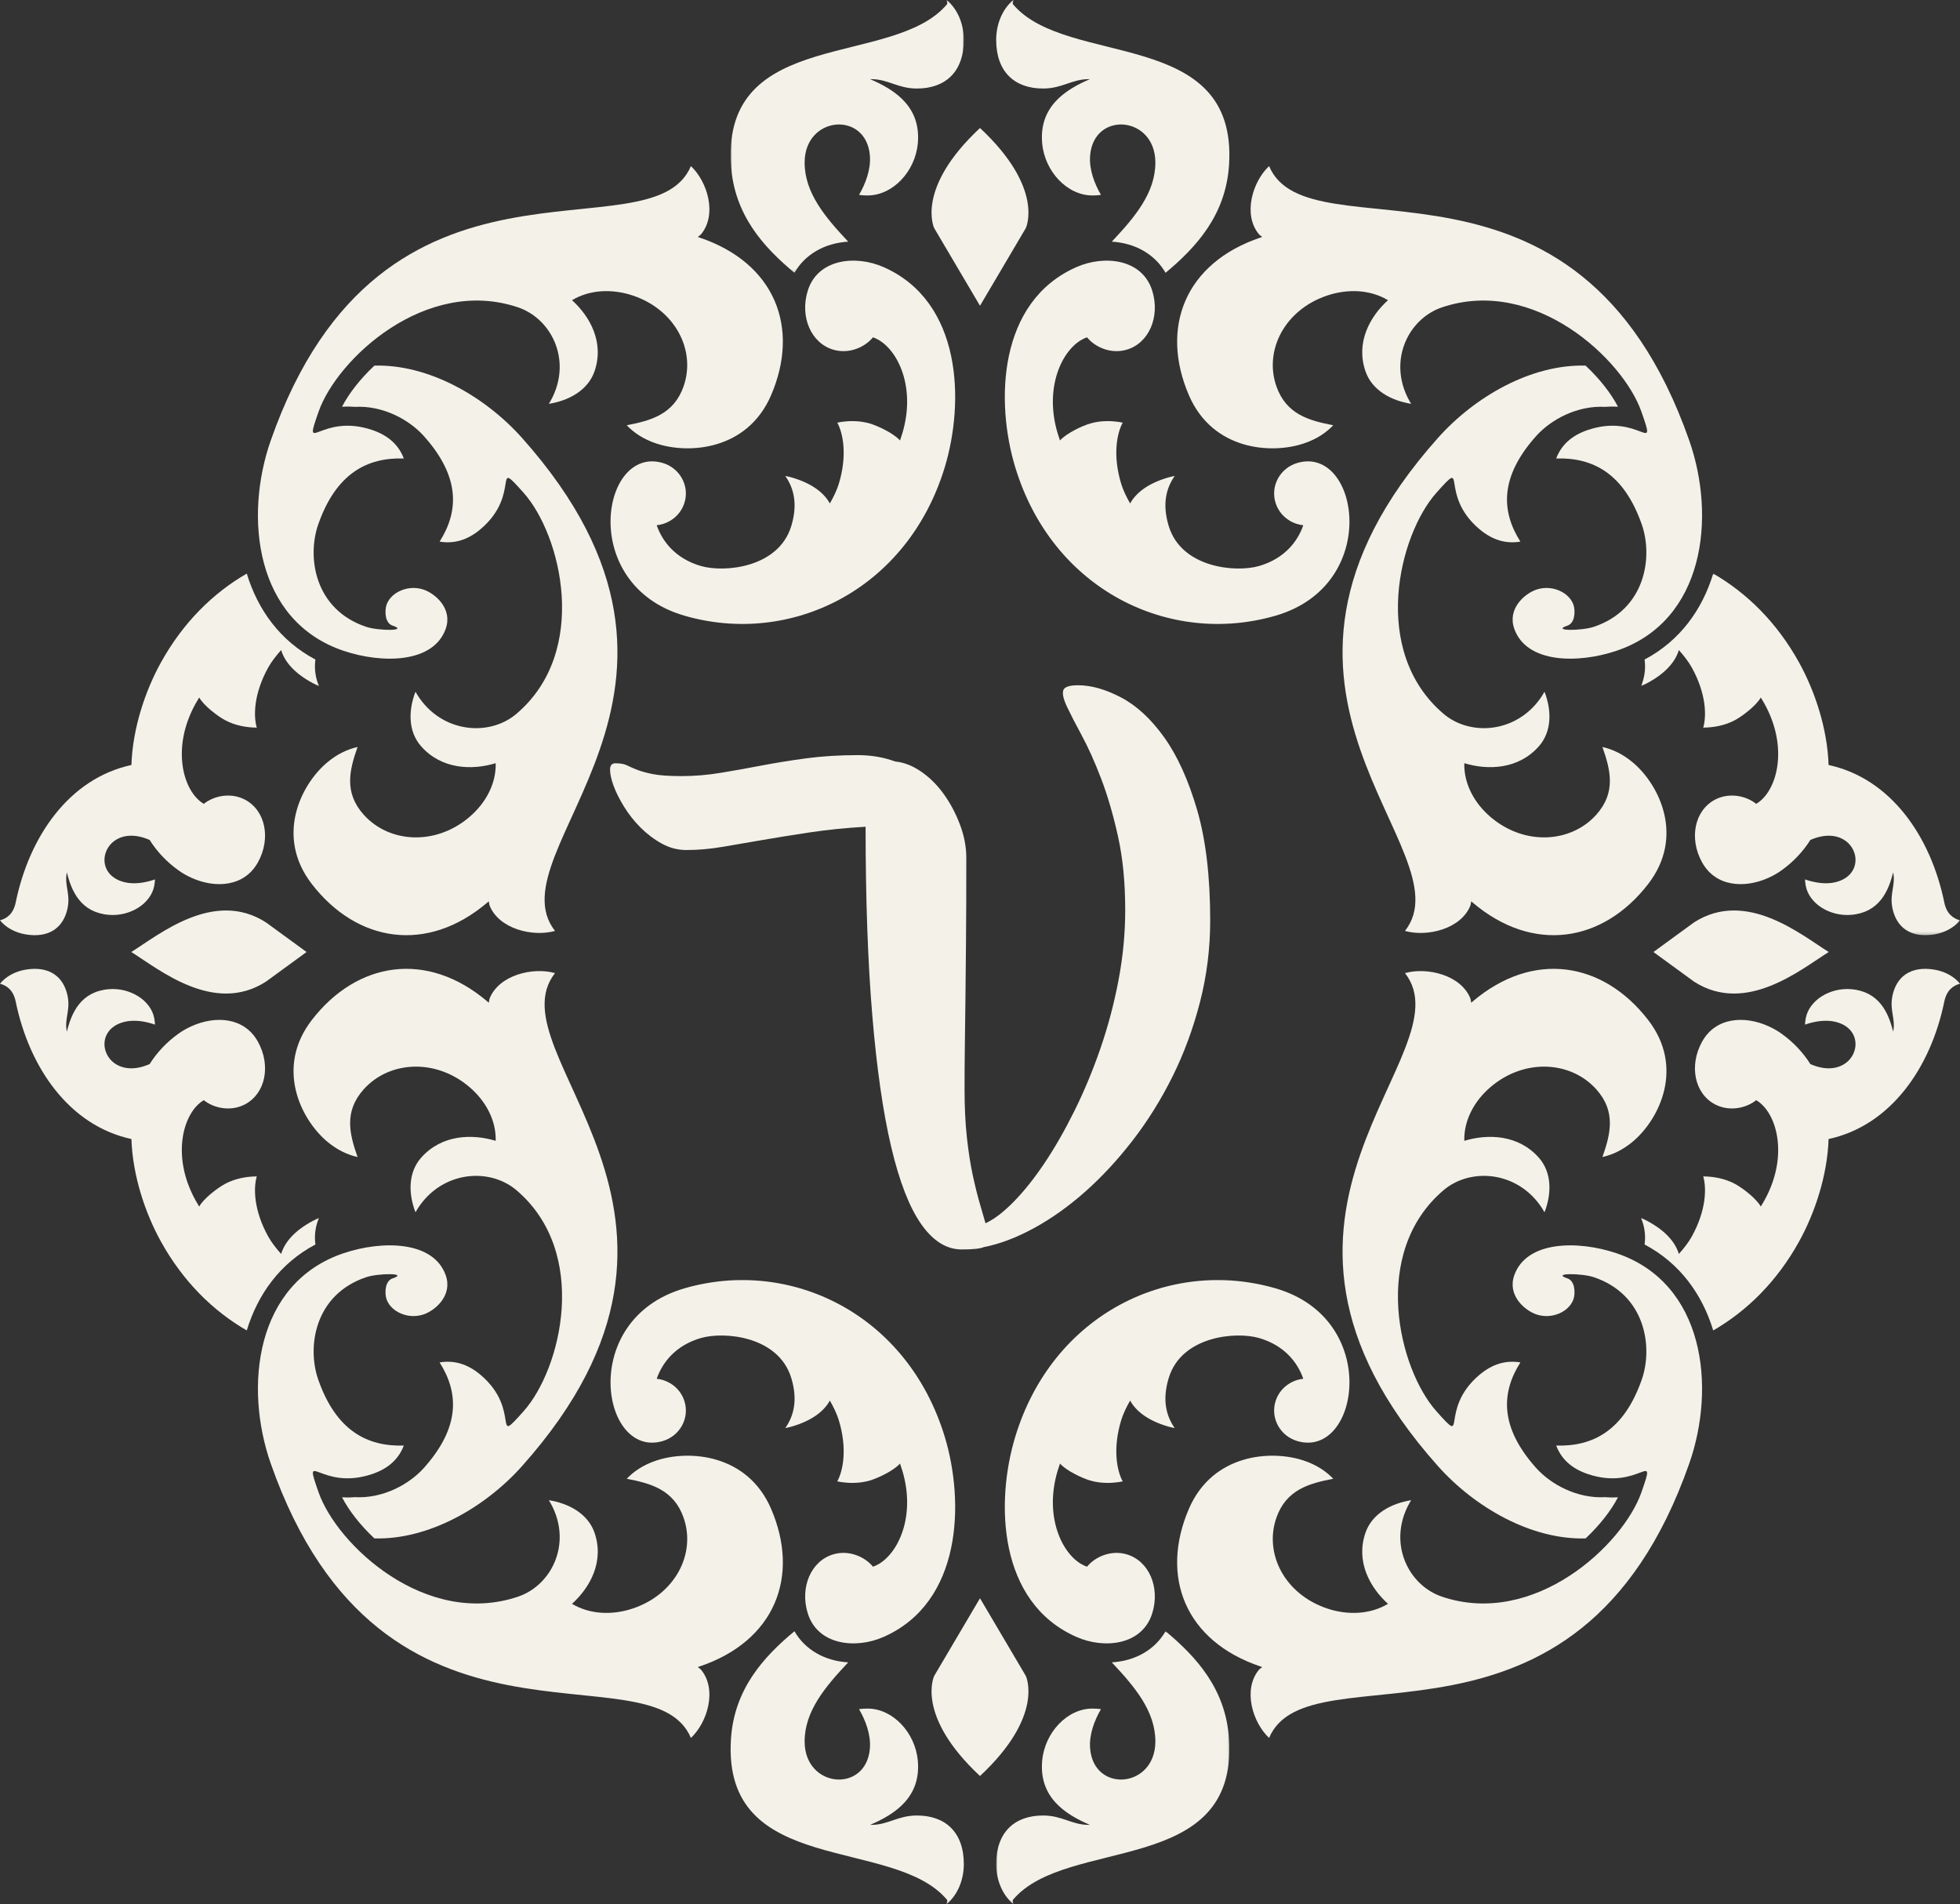 <?xml version="1.0" encoding="UTF-8"?>
<svg width="638.652px" height="620.268px" viewBox="0 0 638.652 620.268" version="1.1" xmlns="http://www.w3.org/2000/svg" xmlns:xlink="http://www.w3.org/1999/xlink">
    <rect x="0" y="0" width="638.652" height="620.268" fill="#333333" stroke="none"/>
    <title>Group 54</title>
    <defs>
        <polygon id="path-1" points="-1.13686838e-13 0 103.924 0 103.924 117.801 -1.13686838e-13 117.801"></polygon>
        <polygon id="path-3" points="0 0 75.987 0 75.987 88.871 0 88.871"></polygon>
        <polygon id="path-5" points="0 0 75.988 0 75.988 88.871 0 88.871"></polygon>
    </defs>
    <g id="Page-1" stroke="none" stroke-width="1" fill="none" fill-rule="evenodd">
        <g id="Startseite" transform="translate(-641, -350)">
            <g id="Group-54" transform="translate(641, 350)">
                <path d="M112.026,212.037 C124.365,216.173 141.246,216.202 145.246,204.798 C147.529,198.29 141.879,193.367 137.959,192.054 C132.326,190.166 125.93,193.671 125.638,198.607 C125.481,201.256 126.172,203.225 127.958,203.822 C133.333,205.625 123.252,205.52 119.333,204.207 C102.418,198.538 99.986,181.407 103.7,170.817 C109.537,154.177 119.662,148.984 131.573,149.357 C129.993,145.161 126.751,141.91 121.224,140.058 C104.349,134.401 98.586,149.004 103.805,134.124 C109.843,116.909 138.718,90.046 168.721,100.1 C178.822,103.486 185.216,115.121 181.115,126.814 C180.541,128.452 179.777,130.042 178.835,131.553 C185.405,130.514 191.56,127.112 193.685,121.053 C196.979,111.663 192.328,103.174 186.39,97.793 C192.311,94.254 199.636,94.076 206.209,96.278 C220.094,100.931 226.827,114.212 222.74,125.864 C219.54,134.988 212.09,137.022 204.216,138.536 C206.503,140.925 209.575,143.042 213.824,144.465 C224.437,148.023 243.511,146.694 251.242,128.779 C260.713,106.831 252.621,85.659 227.844,77.356 C227.69,77.303 227.536,77.252 227.381,77.203 C227.743,76.924 228.07,76.653 228.382,76.382 C233.779,69.96 230.535,59.172 225.128,54.108 C212.181,84.814 124.703,39.484 88.222,143.494 C79.476,168.429 83.124,202.351 112.026,212.037" id="Fill-1" fill="#F4F1E9"></path>
                <path d="M526.625,408.231 C514.286,404.096 497.405,404.066 493.405,415.47 C491.122,421.978 496.772,426.901 500.692,428.215 C506.325,430.103 512.721,426.598 513.014,421.661 C513.17,419.012 512.48,417.044 510.693,416.445 C505.319,414.644 515.399,414.748 519.318,416.061 C536.233,421.73 538.665,438.861 534.951,449.45 C529.114,466.092 518.989,471.283 507.078,470.911 C508.658,475.106 511.9,478.359 517.427,480.211 C534.302,485.866 540.065,471.265 534.846,486.145 C528.808,503.359 499.933,530.223 469.93,520.168 C459.829,516.783 453.435,505.147 457.536,493.453 C458.11,491.817 458.874,490.227 459.816,488.715 C453.246,489.754 447.091,493.157 444.966,499.214 C441.672,508.605 446.323,517.095 452.261,522.475 C446.34,526.014 439.016,526.193 432.442,523.99 C418.557,519.336 411.824,506.057 415.911,494.405 C419.111,485.281 426.561,483.246 434.435,481.733 C432.148,479.343 429.076,477.226 424.827,475.802 C414.214,472.246 395.14,473.575 387.409,491.49 C377.938,513.438 386.03,534.609 410.807,542.913 C410.961,542.964 411.115,543.015 411.27,543.065 C410.909,543.344 410.581,543.616 410.269,543.886 C404.872,550.309 408.116,561.095 413.523,566.159 C426.47,535.455 513.948,580.784 550.429,476.775 C559.175,451.84 555.527,417.917 526.625,408.231" id="Fill-3" fill="#F4F1E9"></path>
                <path d="M411.27,77.203 C411.115,77.253 410.961,77.304 410.807,77.355 C386.03,85.659 377.938,106.831 387.409,128.778 C395.14,146.693 414.214,148.023 424.827,144.466 C429.076,143.042 432.148,140.926 434.435,138.535 C426.561,137.022 419.111,134.987 415.911,125.863 C411.824,114.212 418.557,100.932 432.442,96.278 C439.016,94.075 446.34,94.255 452.261,97.793 C446.323,103.173 441.673,111.664 444.966,121.054 C447.091,127.112 453.246,130.514 459.816,131.553 C458.874,130.041 458.11,128.451 457.536,126.815 C453.435,115.121 459.829,103.485 469.93,100.1 C499.933,90.045 528.808,116.909 534.846,134.123 C540.065,149.003 534.302,134.402 517.427,140.057 C511.9,141.91 508.658,145.162 507.078,149.357 C518.989,148.985 529.114,154.176 534.951,170.818 C538.665,181.407 536.233,198.538 519.319,204.207 C515.399,205.52 505.319,205.624 510.693,203.823 C512.48,203.224 513.17,201.256 513.014,198.607 C512.721,193.67 506.325,190.165 500.692,192.053 C496.772,193.367 491.122,198.29 493.405,204.799 C497.405,216.203 514.286,216.172 526.625,212.038 C555.527,202.351 559.175,168.428 550.429,143.493 C513.948,39.484 426.47,84.813 413.523,54.109 C408.116,59.173 404.872,69.959 410.269,76.382 C410.581,76.652 410.909,76.924 411.27,77.203" id="Fill-5" fill="#F4F1E9"></path>
                <path d="M227.382,543.065 C227.537,543.015 227.691,542.964 227.845,542.912 C252.622,534.609 260.714,513.437 251.243,491.49 C243.512,473.575 224.438,472.245 213.825,475.802 C209.576,477.226 206.503,479.342 204.217,481.732 C212.091,483.246 219.541,485.281 222.741,494.405 C226.828,506.056 220.095,519.336 206.21,523.989 C199.636,526.193 192.312,526.013 186.391,522.475 C192.329,517.095 196.979,508.604 193.686,499.214 C191.561,493.156 185.406,489.754 178.836,488.715 C179.778,490.226 180.542,491.817 181.116,493.453 C185.217,505.147 178.822,516.782 168.722,520.167 C138.719,530.223 109.844,503.359 103.806,486.145 C98.587,471.265 104.35,485.866 121.225,480.21 C126.752,478.358 129.994,475.106 131.573,470.911 C119.662,471.283 109.538,466.091 103.701,449.45 C99.987,438.861 102.419,421.729 119.333,416.061 C123.253,414.747 133.333,414.644 127.959,416.445 C126.172,417.044 125.481,419.012 125.638,421.661 C125.931,426.597 132.327,430.103 137.96,428.215 C141.88,426.901 147.53,421.978 145.247,415.469 C141.247,404.065 124.366,404.095 112.027,408.231 C83.125,417.916 79.477,451.84 88.223,476.775 C124.704,580.784 212.182,535.455 225.129,566.159 C230.536,561.095 233.78,550.309 228.383,543.886 C228.071,543.615 227.743,543.344 227.382,543.065" id="Fill-7" fill="#F4F1E9"></path>
                <path d="M106.451,248.512 C97.993,255.718 89.634,272.53 101.641,288.032 C116.35,307.023 139.154,310.758 158.898,293.936 C159.021,293.831 159.143,293.726 159.265,293.62 C159.332,294.065 159.409,294.479 159.492,294.878 C162.484,302.658 173.662,305.305 180.852,303.26 C160.123,276.948 244.022,225.56 170.113,142.672 C158.162,129.269 139.769,118.612 121.993,119.105 C117.394,123.423 113.712,128.137 111.442,132.5 C112.021,132.463 112.618,132.442 113.235,132.442 C114.012,132.442 114.795,132.48 115.582,132.544 C124.695,132.026 133.292,136.647 138.166,142.113 C149.991,155.375 149.528,166.541 143.243,176.438 C147.75,177.199 152.252,176.081 156.656,172.328 C170.105,160.87 160.05,148.691 170.624,160.549 C182.856,174.267 192.219,212.143 168.309,232.514 C160.259,239.372 146.753,238.968 138.444,229.648 C137.281,228.344 136.254,226.903 135.386,225.35 C133.021,231.431 132.958,238.342 137.263,243.17 C143.935,250.653 153.783,250.962 161.519,248.625 C161.693,255.406 158.19,261.696 152.951,266.16 C141.886,275.587 126.753,274.647 118.474,265.362 C111.99,258.09 113.913,250.766 116.509,243.344 C113.248,244.085 109.837,245.628 106.451,248.512" id="Fill-9" fill="#F4F1E9"></path>
                <path d="M532.2,371.755 C540.658,364.55 549.017,347.738 537.01,332.236 C522.301,313.245 499.497,309.51 479.753,326.332 C479.63,326.437 479.508,326.541 479.386,326.647 C479.32,326.202 479.243,325.788 479.159,325.39 C476.167,317.61 464.989,314.964 457.799,317.009 C478.528,343.32 394.629,394.707 468.538,477.596 C480.489,490.998 498.882,501.656 516.658,501.163 C521.258,496.844 524.939,492.13 527.209,487.767 C526.63,487.805 526.033,487.825 525.416,487.825 C524.64,487.825 523.856,487.788 523.069,487.724 C513.956,488.243 505.359,483.62 500.485,478.156 C488.66,464.894 489.123,453.726 495.408,443.829 C490.901,443.07 486.399,444.188 481.994,447.94 C468.546,459.397 478.601,471.577 468.027,459.719 C455.795,446 446.432,408.125 470.342,387.753 C478.392,380.896 491.898,381.3 500.207,390.62 C501.37,391.923 502.397,393.365 503.265,394.918 C505.63,388.837 505.693,381.925 501.388,377.098 C494.716,369.615 484.868,369.307 477.132,371.644 C476.958,364.861 480.462,358.572 485.7,354.108 C496.765,344.68 511.897,345.62 520.177,354.906 C526.661,362.178 524.738,369.502 522.142,376.923 C525.403,376.183 528.814,374.64 532.2,371.755" id="Fill-11" fill="#F4F1E9"></path>
                <path d="M523.069,132.544 C523.856,132.48 524.639,132.442 525.416,132.442 C526.033,132.442 526.63,132.462 527.209,132.5 C524.939,128.137 521.257,123.423 516.657,119.105 C498.882,118.612 480.489,129.269 468.538,142.672 C394.629,225.56 478.528,276.948 457.799,303.26 C464.989,305.305 476.167,302.658 479.159,294.878 C479.243,294.479 479.319,294.065 479.386,293.62 C479.507,293.726 479.63,293.831 479.752,293.936 C499.497,310.758 522.301,307.023 537.01,288.032 C549.017,272.53 540.658,255.718 532.2,248.512 C528.814,245.627 525.403,244.085 522.142,243.344 C524.738,250.766 526.66,258.09 520.177,265.362 C511.897,274.647 496.765,275.587 485.7,266.16 C480.461,261.696 476.958,255.406 477.132,248.625 C484.868,250.961 494.716,250.653 501.388,243.17 C505.693,238.342 505.63,231.431 503.265,225.349 C502.397,226.903 501.37,228.344 500.207,229.648 C491.897,238.968 478.391,239.372 470.342,232.514 C446.432,212.143 455.795,174.267 468.027,160.549 C478.601,148.691 468.546,160.87 481.994,172.328 C486.399,176.08 490.901,177.199 495.408,176.438 C489.123,166.541 488.66,155.375 500.485,142.113 C505.359,136.647 513.956,132.026 523.069,132.544" id="Fill-13" fill="#F4F1E9"></path>
                <path d="M115.582,487.723 C114.795,487.787 114.012,487.825 113.235,487.825 C112.618,487.825 112.021,487.805 111.443,487.767 C113.712,492.13 117.394,496.845 121.994,501.162 C139.77,501.655 158.162,490.998 170.114,477.595 C244.022,394.708 160.123,343.32 180.852,317.008 C173.662,314.963 162.484,317.609 159.492,325.39 C159.409,325.789 159.332,326.202 159.265,326.647 C159.144,326.541 159.021,326.436 158.899,326.331 C139.154,309.509 116.35,313.244 101.641,332.236 C89.634,347.738 97.993,364.549 106.451,371.755 C109.837,374.64 113.248,376.183 116.509,376.923 C113.913,369.501 111.991,362.177 118.474,354.905 C126.754,345.62 141.886,344.681 152.951,354.108 C158.19,358.571 161.693,364.861 161.519,371.643 C153.783,369.306 143.935,369.614 137.263,377.097 C132.958,381.925 133.021,388.837 135.386,394.918 C136.254,393.364 137.281,391.923 138.444,390.619 C146.754,381.3 160.26,380.895 168.309,387.753 C192.219,408.124 182.856,446 170.624,459.718 C160.05,471.577 170.105,459.397 156.657,447.939 C152.252,444.187 147.75,443.069 143.243,443.829 C149.528,453.726 149.991,464.893 138.166,478.155 C133.292,483.62 124.695,488.242 115.582,487.723" id="Fill-15" fill="#F4F1E9"></path>
                <path d="M287.859,86.994 C278.677,82.965 266.344,84.36 263.166,94.823 C260.606,103.253 264.288,111.818 271.581,113.935 C276.568,115.382 281.735,113.212 284.448,109.893 C291.875,112.38 298.797,125.44 293.992,141.263 C293.76,142.027 293.515,142.77 293.257,143.493 C291.228,141.171 286.01,138.712 283.39,137.952 C279.882,136.934 276.155,137.013 272.822,137.681 C274.742,141.199 276.119,148.38 273.327,157.576 C272.702,159.634 271.633,161.868 270.401,164.014 C268.68,160.858 265.022,157.584 257.956,155.534 C257.32,155.349 256.621,155.188 255.879,155.055 C258.464,158.736 260.101,163.89 257.836,171.351 C253.666,185.08 235.903,186.567 228.401,184.39 C220.009,181.954 215.762,176.265 213.986,171.105 C218.123,170.669 221.788,167.867 223.046,163.724 C224.718,158.22 221.508,152.433 215.877,150.799 C195.998,145.03 188.221,190.473 223.008,200.567 C257.59,210.602 295.693,192.215 307.846,152.201 C314.272,131.04 313.565,98.273 287.859,86.994" id="Fill-17" fill="#F4F1E9"></path>
                <path d="M415.605,456.543 C413.933,462.048 417.143,467.834 422.774,469.468 C442.653,475.237 450.429,429.795 415.643,419.7 C381.061,409.665 342.957,428.052 330.805,468.066 C324.379,489.227 325.085,521.994 350.792,533.273 C359.974,537.302 372.307,535.907 375.485,525.444 C378.045,517.014 374.363,508.449 367.07,506.333 C362.083,504.886 356.916,507.056 354.203,510.375 C346.776,507.888 339.854,494.827 344.659,479.004 C344.891,478.241 345.136,477.498 345.394,476.774 C347.423,479.097 352.641,481.555 355.261,482.316 C358.769,483.334 362.496,483.254 365.829,482.586 C363.909,479.068 362.532,471.887 365.324,462.691 C365.949,460.634 367.018,458.399 368.25,456.254 C369.971,459.409 373.629,462.684 380.695,464.734 C381.33,464.918 382.03,465.079 382.772,465.212 C380.187,461.531 378.549,456.378 380.815,448.917 C384.985,435.188 402.747,433.701 410.25,435.878 C418.642,438.313 422.889,444.002 424.665,449.162 C420.528,449.598 416.863,452.4 415.605,456.543" id="Fill-19" fill="#F4F1E9"></path>
                <path d="M354.203,109.893 C356.916,113.212 362.083,115.382 367.07,113.935 C374.363,111.819 378.045,103.254 375.485,94.823 C372.307,84.361 359.974,82.966 350.792,86.994 C325.085,98.274 324.379,131.041 330.805,152.201 C342.957,192.215 381.061,210.602 415.643,200.568 C450.429,190.473 442.653,145.031 422.774,150.799 C417.143,152.433 413.933,158.22 415.605,163.725 C416.863,167.867 420.528,170.67 424.665,171.106 C422.889,176.266 418.642,181.955 410.25,184.39 C402.747,186.567 384.985,185.08 380.815,171.351 C378.549,163.89 380.187,158.737 382.772,155.055 C382.03,155.189 381.33,155.349 380.695,155.534 C373.629,157.584 369.971,160.858 368.25,164.014 C367.018,161.869 365.949,159.634 365.324,157.576 C362.531,148.38 363.909,141.2 365.829,137.682 C362.496,137.013 358.769,136.934 355.261,137.952 C352.641,138.712 347.423,141.171 345.394,143.493 C345.136,142.77 344.891,142.027 344.659,141.263 C339.854,125.44 346.776,112.38 354.203,109.893" id="Fill-21" fill="#F4F1E9"></path>
                <path d="M284.448,510.375 C281.736,507.056 276.568,504.886 271.581,506.333 C264.288,508.449 260.606,517.014 263.166,525.445 C266.344,535.907 278.677,537.302 287.859,533.274 C313.566,521.994 314.272,489.227 307.846,468.066 C295.694,428.053 257.59,409.665 223.008,419.7 C188.222,429.795 195.998,475.237 215.877,469.469 C221.508,467.835 224.718,462.048 223.046,456.543 C221.788,452.4 218.123,449.598 213.986,449.162 C215.762,444.002 220.009,438.313 228.401,435.878 C235.904,433.701 253.666,435.188 257.836,448.917 C260.102,456.378 258.464,461.531 255.879,465.213 C256.621,465.079 257.321,464.919 257.956,464.734 C265.022,462.684 268.68,459.41 270.401,456.254 C271.633,458.399 272.702,460.634 273.327,462.692 C276.12,471.888 274.742,479.068 272.822,482.586 C276.155,483.254 279.882,483.334 283.39,482.316 C286.01,481.556 291.228,479.097 293.257,476.775 C293.515,477.498 293.76,478.241 293.992,479.004 C298.797,494.827 291.875,507.888 284.448,510.375" id="Fill-23" fill="#F4F1E9"></path>
                <g id="Group-27" transform="translate(534.728, 186.855)">
                    <mask id="mask-2" fill="white">
                        <use xlink:href="#path-1"></use>
                    </mask>
                    <g id="Clip-26"></g>
                    <path d="M1.15,27.996 C1.598,31.322 1.027,34.188 -1.13686838e-13,36.609 C0.697,36.329 1.348,36.03 1.931,35.721 C8.409,32.286 11.295,28.342 12.311,24.907 C13.97,26.756 15.489,28.726 16.536,30.613 C21.215,39.045 21.387,46.349 20.254,50.179 C23.656,50.159 27.319,49.483 30.536,47.777 C32.938,46.503 37.523,43.042 39.016,40.36 C39.422,41.015 39.819,41.692 40.207,42.393 C48.259,56.901 44.251,71.079 37.512,75.014 C34.155,72.316 28.64,71.238 24.067,73.663 C17.381,77.209 15.592,86.333 19.881,94.063 C24.362,102.138 33.822,102.599 41.555,99.09 L41.555,99.091 L41.555,99.09 C43.01,98.43 44.41,97.646 45.697,96.727 C49.722,93.856 52.824,90.479 55.17,86.769 C56.388,86.249 57.648,85.815 59.009,85.579 C70.492,83.588 74.319,97.831 63.397,100.526 C60.141,101.33 56.45,100.69 53.426,99.631 C53.448,100.25 53.52,100.922 53.653,101.657 C54.725,107.563 61.572,111.777 68.536,111.164 C77.569,110.369 80.609,103.547 82.138,97.334 C82.159,97.43 82.178,97.527 82.196,97.624 C82.907,101.543 81.031,104.193 81.837,108.635 C83.036,115.239 87.857,118.877 95.693,117.518 C98.923,116.958 102.008,115.355 103.924,112.946 C101.693,112.376 99.562,110.827 98.808,107.141 C94.448,85.835 81.527,66.777 61.103,62.355 C60.699,50.369 56.594,38.166 51.446,28.889 C44.276,15.97 34.521,6.341 23.514,0 C19.925,11.768 12.678,21.901 1.15,27.996" id="Fill-25" fill="#F4F1E9" mask="url(#mask-2)"></path>
                </g>
                <path d="M102.773,405.417 C102.326,402.091 102.896,399.225 103.923,396.804 C103.226,397.084 102.575,397.383 101.992,397.692 C95.514,401.127 92.628,405.071 91.612,408.506 C89.953,406.656 88.434,404.687 87.387,402.8 C82.708,394.368 82.535,387.064 83.669,383.234 C80.267,383.254 76.604,383.93 73.387,385.636 C70.984,386.91 66.4,390.371 64.907,393.054 C64.501,392.398 64.104,391.721 63.715,391.02 C55.664,376.512 59.672,362.334 66.411,358.399 C69.768,361.097 75.283,362.174 79.856,359.75 C86.543,356.204 88.332,347.08 84.042,339.35 C79.561,331.275 70.101,330.814 62.368,334.323 L62.368,334.322 C62.368,334.322 62.368,334.323 62.368,334.323 C60.913,334.983 59.513,335.768 58.226,336.686 C54.201,339.556 51.099,342.934 48.753,346.644 C47.535,347.164 46.275,347.598 44.914,347.834 C33.43,349.826 29.604,335.582 40.526,332.887 C43.781,332.083 47.473,332.723 50.497,333.782 C50.476,333.163 50.403,332.491 50.27,331.756 C49.198,325.851 42.351,321.636 35.388,322.249 C26.354,323.044 23.314,329.866 21.785,336.079 C21.764,335.983 21.745,335.886 21.727,335.789 C21.016,331.87 22.892,329.22 22.086,324.778 C20.887,318.174 16.066,314.536 8.23,315.895 C5,316.455 1.915,318.058 0,320.467 C2.23,321.037 4.361,322.586 5.115,326.272 C9.475,347.578 22.396,366.636 42.82,371.058 C43.224,383.044 47.329,395.247 52.477,404.524 C59.646,417.443 69.402,427.072 80.41,433.412 C83.998,421.645 91.245,411.512 102.773,405.417" id="Fill-28" fill="#F4F1E9"></path>
                <g id="Group-32" transform="translate(238.067, 0)">
                    <mask id="mask-4" fill="white">
                        <use xlink:href="#path-3"></use>
                    </mask>
                    <g id="Clip-31"></g>
                    <path d="M20.795,88.871 C24.218,82.913 30.542,79.194 38.315,78.726 C30.762,70.708 24.115,62.789 24.115,52.966 C24.115,37.638 44.303,36.032 45.389,50.798 C45.713,55.2 43.979,59.826 41.835,63.491 C42.678,63.608 43.606,63.672 44.632,63.672 C52.882,63.672 60.198,55.801 61.003,46.647 C62.047,34.77 53.522,29.234 45.466,25.797 C45.602,25.792 45.737,25.789 45.873,25.789 C51.347,25.789 54.496,28.84 60.702,28.84 C69.927,28.84 75.987,23.455 75.987,12.995 C75.987,8.042 74.08,3.008 70.382,-0 C70.44,0.454 70.796,1.043 70.472,1.429 C53.014,22.156 -2.749,8.655 0.106,53.691 C1.138,69.989 10.712,80.472 20.795,88.871" id="Fill-30" fill="#F4F1E9" mask="url(#mask-4)"></path>
                </g>
                <g id="Group-35" transform="translate(324.597, 531.397)">
                    <mask id="mask-6" fill="white">
                        <use xlink:href="#path-5"></use>
                    </mask>
                    <g id="Clip-34"></g>
                    <path d="M55.192,0 C51.769,5.958 45.445,9.677 37.672,10.145 C45.225,18.163 51.872,26.082 51.872,35.905 C51.872,51.233 31.684,52.839 30.598,38.073 C30.274,33.671 32.008,29.045 34.152,25.38 C33.309,25.263 32.381,25.199 31.355,25.199 C23.105,25.199 15.789,33.07 14.984,42.225 C13.94,54.101 22.465,59.637 30.521,63.074 C30.386,63.079 30.25,63.082 30.114,63.082 C24.64,63.082 21.491,60.031 15.285,60.031 C6.06,60.031 0,65.416 0,75.876 C0,80.829 1.907,85.863 5.605,88.871 C5.547,88.417 5.191,87.828 5.515,87.442 C22.973,66.715 78.736,80.216 75.882,35.18 C74.849,18.881 65.276,8.4 55.192,0" id="Fill-33" fill="#F4F1E9" mask="url(#mask-6)"></path>
                </g>
                <path d="M339.882,28.839 C346.088,28.839 349.237,25.789 354.711,25.789 C354.847,25.789 354.983,25.792 355.118,25.796 C347.062,29.233 338.537,34.77 339.581,46.646 C340.386,55.8 347.702,63.672 355.952,63.672 C356.978,63.672 357.907,63.608 358.749,63.491 C356.605,59.826 354.871,55.199 355.195,50.797 C356.281,36.031 376.47,37.637 376.47,52.965 C376.47,62.789 369.822,70.708 362.269,78.725 C370.043,79.194 376.366,82.913 379.789,88.87 C389.873,80.471 399.446,69.989 400.479,53.691 C403.333,8.654 347.57,22.156 330.112,1.428 C329.788,1.043 330.144,0.454 330.202,0 C326.504,3.008 324.597,8.042 324.597,12.995 C324.597,23.454 330.657,28.839 339.882,28.839" id="Fill-36" fill="#F4F1E9"></path>
                <path d="M298.769,591.429 C292.563,591.429 289.414,594.479 283.94,594.479 C283.804,594.479 283.669,594.477 283.533,594.472 C291.589,591.035 300.114,585.498 299.07,573.622 C298.265,564.468 290.949,556.596 282.699,556.596 C281.673,556.596 280.745,556.66 279.902,556.777 C282.046,560.442 283.78,565.069 283.456,569.471 C282.37,584.237 262.182,582.631 262.182,567.303 C262.182,557.479 268.829,549.56 276.382,541.543 C268.609,541.074 262.285,537.356 258.862,531.398 C248.779,539.797 239.205,550.279 238.173,566.577 C235.318,611.614 291.081,598.112 308.539,618.84 C308.863,619.225 308.507,619.815 308.449,620.268 C312.147,617.26 314.054,612.226 314.054,607.273 C314.054,596.814 307.994,591.429 298.769,591.429" id="Fill-38" fill="#F4F1E9"></path>
                <path d="M8.23,304.373 C16.066,305.732 20.888,302.094 22.086,295.49 C22.892,291.048 21.016,288.397 21.727,284.478 C21.745,284.381 21.764,284.284 21.786,284.188 C23.314,290.402 26.354,297.224 35.388,298.019 C42.351,298.631 49.198,294.417 50.27,288.511 C50.403,287.777 50.476,287.104 50.498,286.486 C47.473,287.545 43.782,288.185 40.526,287.381 C29.605,284.686 33.431,270.442 44.914,272.433 C46.275,272.669 47.535,273.104 48.753,273.624 C51.1,277.334 54.201,280.711 58.226,283.582 C59.513,284.5 60.914,285.285 62.368,285.945 L62.369,285.945 L62.369,285.945 C70.102,289.454 79.561,288.992 84.042,280.918 C88.332,273.188 86.543,264.064 79.856,260.518 C75.283,258.093 69.768,259.171 66.411,261.869 C59.672,257.933 55.665,243.756 63.716,229.247 C64.105,228.547 64.502,227.87 64.907,227.214 C66.4,229.897 70.985,233.358 73.387,234.631 C76.604,236.337 80.267,237.014 83.669,237.034 C82.536,233.204 82.708,225.9 87.388,217.468 C88.435,215.581 89.953,213.611 91.612,211.761 C92.628,215.197 95.514,219.14 101.993,222.575 C102.576,222.885 103.226,223.183 103.924,223.464 C102.896,221.042 102.326,218.177 102.773,214.851 C91.245,208.756 83.999,198.623 80.41,186.855 C69.402,193.196 59.647,202.825 52.478,215.743 C47.329,225.021 43.224,237.224 42.82,249.209 C22.396,253.632 9.475,272.689 5.116,293.995 C4.361,297.682 2.23,299.231 -3.19744231e-14,299.801 C1.915,302.21 5,303.813 8.23,304.373" id="Fill-40" fill="#F4F1E9"></path>
                <path d="M630.422,315.895 C622.586,314.536 617.764,318.175 616.566,324.778 C615.76,329.22 617.636,331.871 616.924,335.789 C616.907,335.887 616.887,335.984 616.866,336.08 C615.338,329.867 612.297,323.045 603.264,322.249 C596.301,321.636 589.454,325.851 588.382,331.757 C588.248,332.491 588.176,333.164 588.154,333.782 C591.179,332.723 594.87,332.084 598.126,332.887 C609.047,335.582 605.221,349.826 593.737,347.835 C592.377,347.599 591.117,347.164 589.899,346.644 C587.552,342.934 584.451,339.557 580.426,336.686 C579.139,335.768 577.738,334.983 576.284,334.323 C576.284,334.323 576.283,334.323 576.283,334.323 L576.283,334.323 C568.55,330.814 559.091,331.276 554.61,339.35 C550.32,347.08 552.109,356.205 558.796,359.75 C563.369,362.175 568.884,361.097 572.24,358.399 C578.98,362.334 582.987,376.512 574.936,391.021 C574.547,391.721 574.15,392.398 573.745,393.054 C572.251,390.371 567.667,386.91 565.265,385.637 C562.048,383.931 558.385,383.254 554.983,383.234 C556.116,387.064 555.943,394.368 551.264,402.8 C550.217,404.687 548.699,406.657 547.039,408.507 C546.024,405.071 543.138,401.128 536.659,397.693 C536.076,397.383 535.426,397.085 534.728,396.804 C535.755,399.226 536.326,402.091 535.879,405.417 C547.406,411.512 554.653,421.645 558.242,433.413 C569.25,427.072 579.005,417.443 586.174,404.525 C591.323,395.247 595.427,383.044 595.831,371.059 C616.255,366.636 629.177,347.579 633.536,326.272 C634.29,322.586 636.421,321.037 638.652,320.467 C636.737,318.059 633.651,316.455 630.422,315.895" id="Fill-42" fill="#F4F1E9"></path>
                <path d="M42.778,310.134 C51.822,315.783 69.706,330.653 86.635,319.801 L99.892,310.134 L86.635,300.467 C69.706,289.615 51.822,304.485 42.778,310.134" id="Fill-44" fill="#F4F1E9"></path>
                <path d="M595.874,310.134 C586.83,304.485 568.946,289.615 552.017,300.467 L538.76,310.134 L552.017,319.801 C568.946,330.653 586.83,315.783 595.874,310.134" id="Fill-46" fill="#F4F1E9"></path>
                <path d="M304.407,74.332 L319.326,99.609 L334.244,74.332 C334.244,74.332 340.526,61.473 319.326,41.704 C298.125,61.473 304.407,74.332 304.407,74.332" id="Fill-48" fill="#F4F1E9"></path>
                <path d="M334.245,545.936 L319.325,520.659 L304.408,545.936 C304.408,545.936 298.125,558.795 319.325,578.564 C340.526,558.795 334.245,545.936 334.245,545.936" id="Fill-50" fill="#F4F1E9"></path>
                <path d="M346.443,224.942 C346.126,226.08 346.538,227.852 347.676,230.253 C348.814,232.656 350.426,235.786 352.513,239.642 C354.599,243.5 356.685,248.147 358.772,253.583 C360.858,259.021 362.69,265.28 364.272,272.36 C365.852,279.443 366.643,287.472 366.643,296.449 C366.643,304.036 365.914,311.655 364.462,319.304 C363.007,326.956 361.048,334.354 358.582,341.496 C356.116,348.641 353.301,355.407 350.142,361.791 C346.979,368.178 343.722,373.868 340.373,378.862 C337.022,383.858 333.67,388.061 330.321,391.475 C326.969,394.889 323.902,397.23 321.122,398.493 C320.615,396.723 319.984,394.542 319.225,391.949 C318.466,389.359 317.708,386.291 316.949,382.75 C316.19,379.211 315.556,375.133 315.052,370.516 C314.545,365.902 314.293,360.623 314.293,354.678 C314.293,349.874 314.323,345.227 314.388,340.737 C314.451,336.25 314.513,331.254 314.578,325.753 C314.64,320.253 314.702,313.804 314.768,306.407 C314.83,299.009 314.862,290 314.862,279.378 C314.862,275.84 314.166,272.236 312.776,268.567 C311.383,264.901 309.614,261.581 307.465,258.609 C305.314,255.639 302.848,253.203 300.068,251.307 C297.285,249.41 294.502,248.337 291.722,248.082 C287.929,246.692 283.884,245.996 279.583,245.996 C273.514,245.996 267.889,246.345 262.702,247.039 C257.519,247.735 252.62,248.527 248.003,249.41 C243.388,250.296 238.964,251.087 234.726,251.781 C230.491,252.477 226.285,252.824 222.112,252.824 C217.94,252.824 214.78,252.605 212.629,252.16 C210.48,251.718 208.773,251.244 207.508,250.738 C206.245,250.234 205.169,249.76 204.283,249.315 C203.4,248.873 202.134,248.651 200.49,248.651 C199.352,248.651 198.783,249.348 198.783,250.738 C198.783,252.13 199.162,253.867 199.921,255.954 C200.679,258.04 201.817,260.316 203.335,262.782 C204.852,265.248 206.654,267.524 208.74,269.61 C210.827,271.696 213.136,273.436 215.663,274.826 C218.194,276.219 220.85,276.912 223.63,276.912 C227.423,276.912 231.377,276.566 235.484,275.869 C239.595,275.176 244.02,274.417 248.761,273.593 C253.503,272.772 258.624,271.951 264.125,271.127 C269.625,270.306 275.6,269.705 282.049,269.325 C282.049,292.972 282.778,313.457 284.23,330.78 C285.682,348.105 287.739,362.393 290.395,373.646 C293.05,384.902 296.304,393.277 300.163,398.777 C304.019,404.278 308.414,407.028 313.345,407.028 C317.011,407.028 319.415,406.776 320.553,406.269 C325.736,405.259 331.174,403.205 336.865,400.105 C342.555,397.008 348.117,393.057 353.556,388.25 C358.991,383.446 364.177,377.851 369.109,371.464 C374.04,365.081 378.37,358.125 382.102,350.6 C385.83,343.079 388.802,335.018 391.016,326.417 C393.227,317.82 394.335,308.967 394.335,299.863 C394.335,285.575 392.913,273.563 390.068,263.825 C387.223,254.089 383.649,246.218 379.351,240.211 C375.051,234.206 370.371,229.874 365.315,227.218 C360.257,224.563 355.577,223.235 351.28,223.235 C348.369,223.235 346.757,223.804 346.443,224.942" id="Fill-52" fill="#F4F1E9"></path>
            </g>
        </g>
    </g>
</svg>